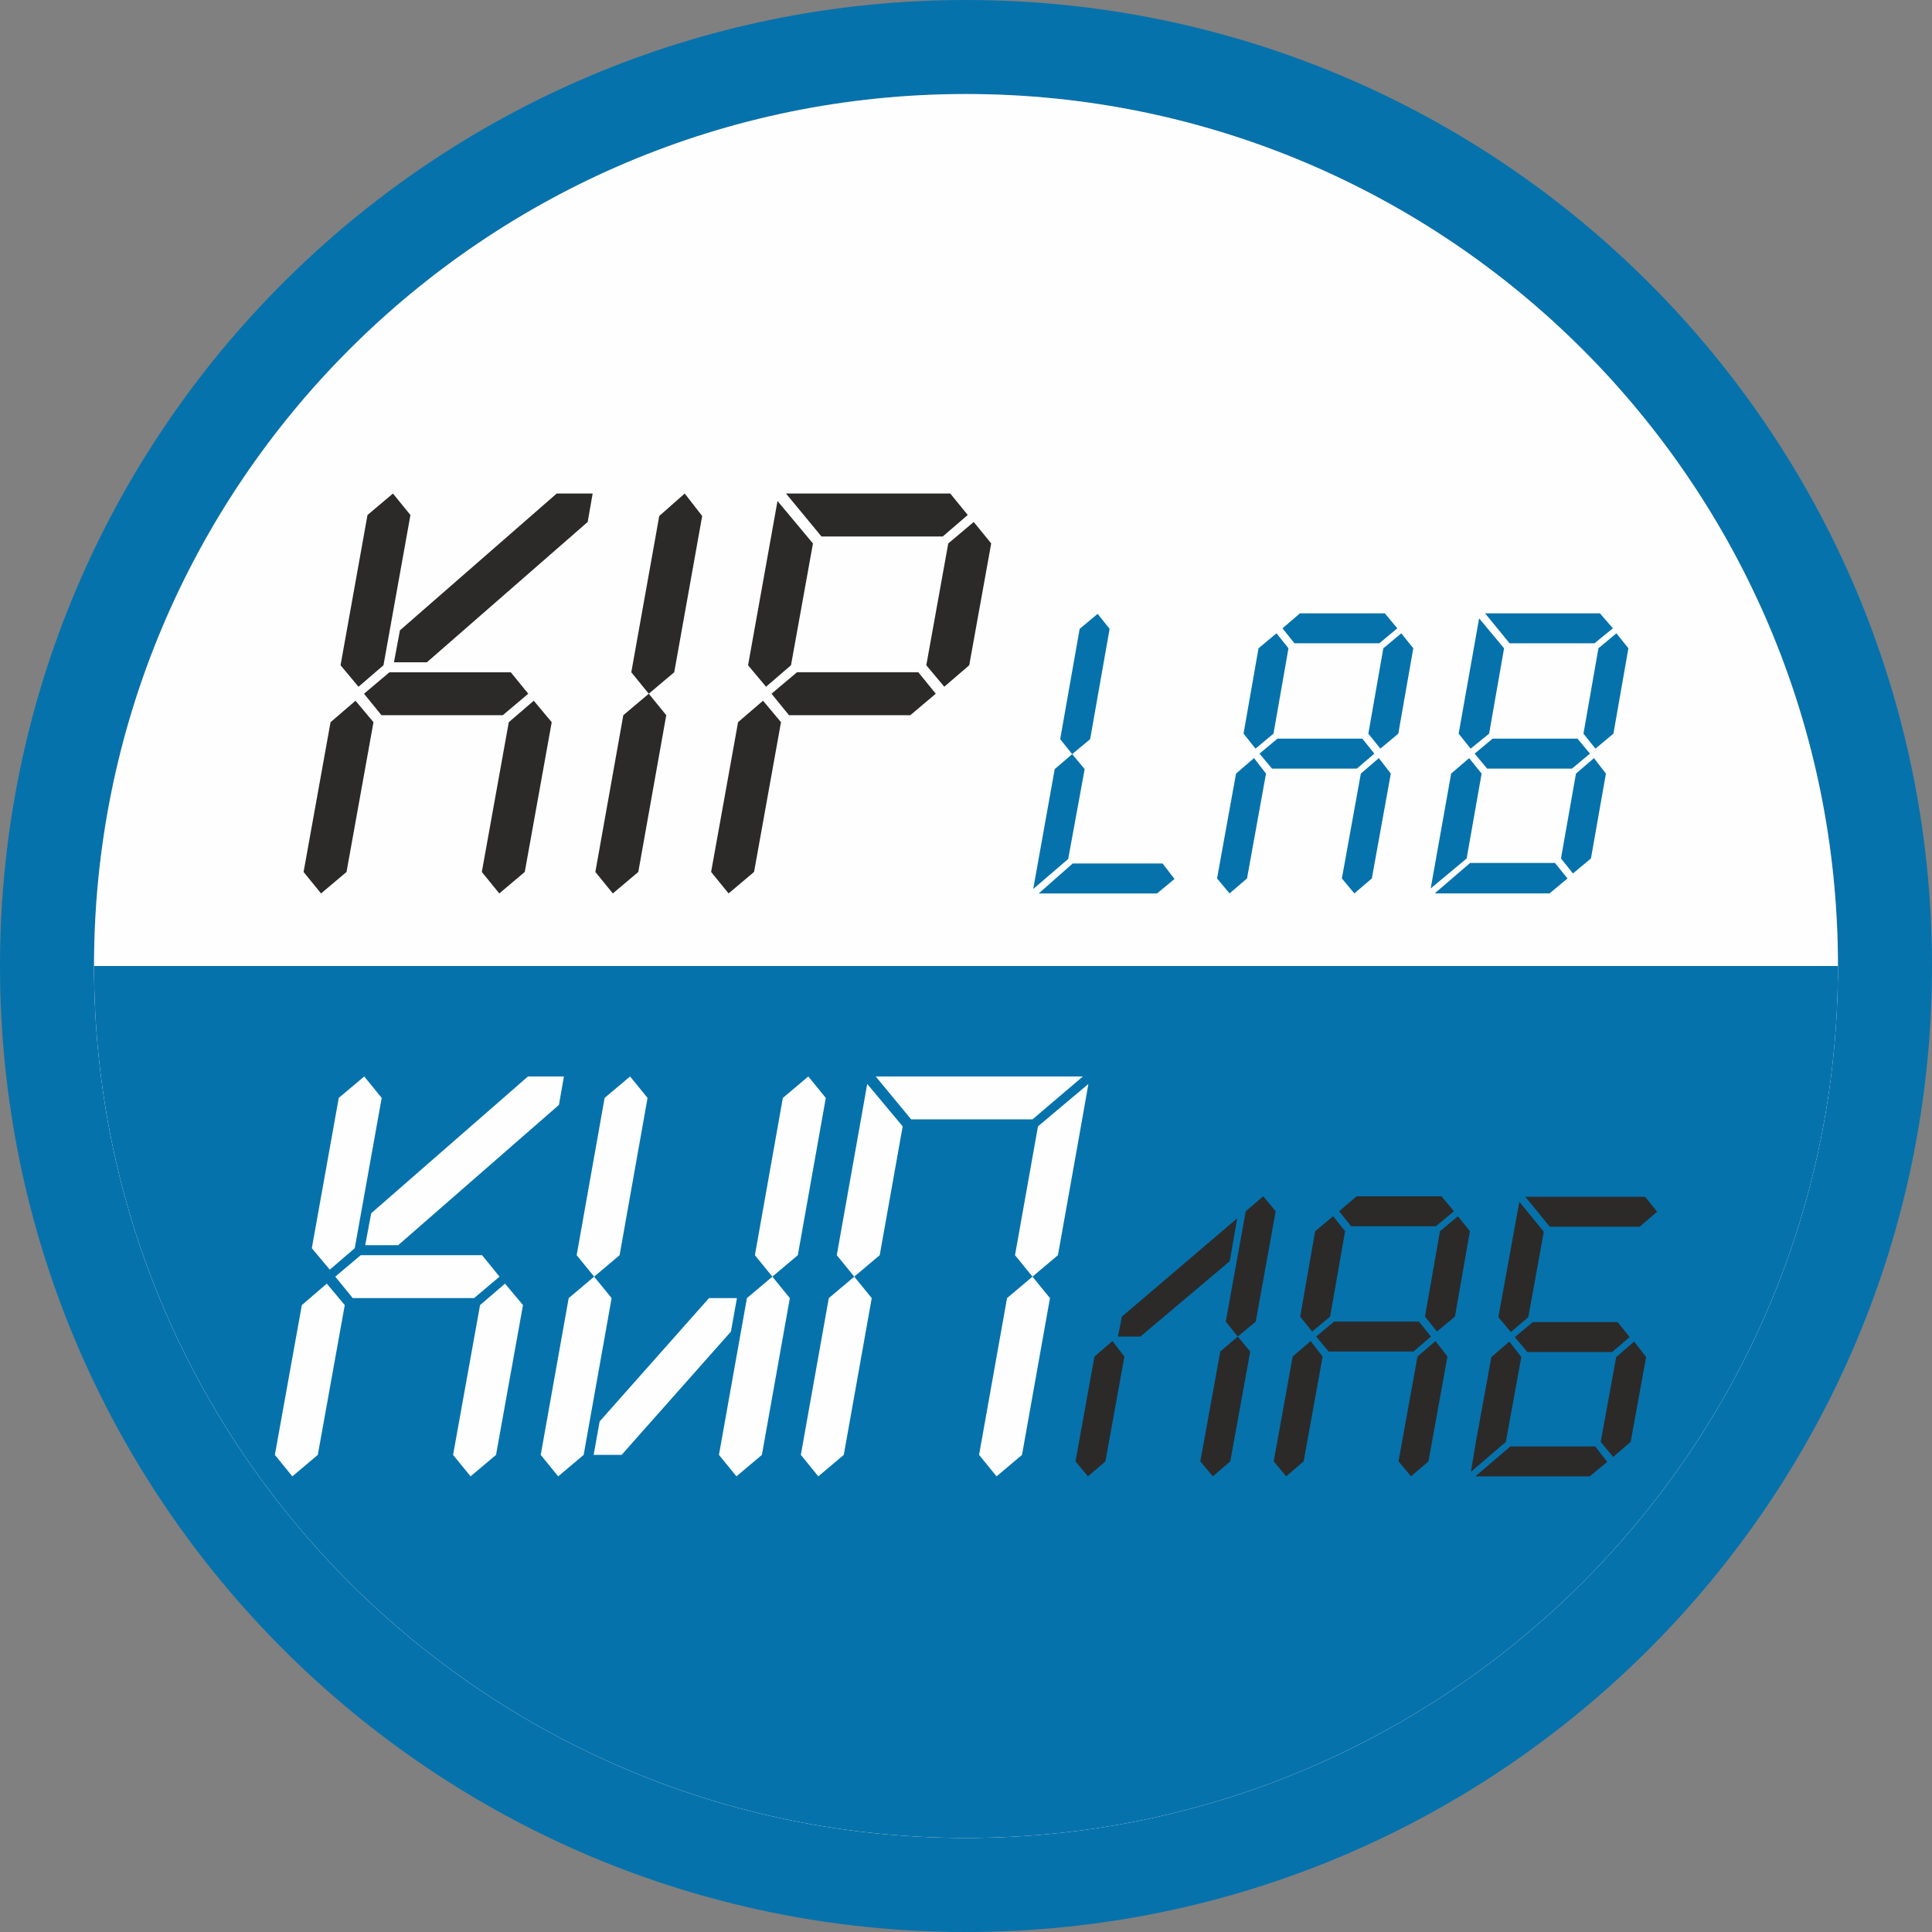 <?xml version="1.0" encoding="UTF-8"?>
<!DOCTYPE svg PUBLIC "-//W3C//DTD SVG 1.1//EN" "http://www.w3.org/Graphics/SVG/1.1/DTD/svg11.dtd">
<!-- Creator: CorelDRAW 2018 (64-Bit) -->
<svg xmlns="http://www.w3.org/2000/svg" xml:space="preserve" width="23.281mm" height="23.281mm" version="1.1" style="shape-rendering:geometricPrecision; text-rendering:geometricPrecision; image-rendering:optimizeQuality; fill-rule:evenodd; clip-rule:evenodd"
viewBox="0 0 1923.41 1923.41"
 xmlns:xlink="http://www.w3.org/1999/xlink">
 <rect x="0" y="0" width="1923.41" height="1923.41" fill="#808080" stroke="none"/>
 <defs>
  <style type="text/css">
   <![CDATA[
    .fil1 {fill:#FEFEFE}
    .fil0 {fill:#0572AC}
    .fil4 {fill:#FEFEFE;fill-rule:nonzero}
    .fil2 {fill:#2B2A29;fill-rule:nonzero}
    .fil5 {fill:#2B2A29;fill-rule:nonzero}
    .fil3 {fill:#0572AC;fill-rule:nonzero}
   ]]>
  </style>
 </defs>
 <g id="Слой_x0020_1">
  <path class="fil0" d="M961.7 1829.79c-479.43,0 -868.08,-388.66 -868.08,-868.08 0,-479.44 388.66,-868.09 868.08,-868.09 479.44,0 868.09,388.66 868.09,868.09 0,479.43 -388.66,868.08 -868.09,868.08zm961.7 -868.08c0,-531.14 -430.57,-961.7 -961.7,-961.7 -531.13,0 -961.7,430.57 -961.7,961.7 0,531.13 430.58,961.7 961.7,961.7 531.14,0 961.7,-430.58 961.7,-961.7z"/>
  <path class="fil1" d="M93.61 961.7c0,479.43 388.66,868.08 868.08,868.08 479.44,0 868.09,-388.66 868.09,-868.08 0,-479.44 -388.66,-868.09 -868.09,-868.09 -479.43,0 -868.08,388.66 -868.08,868.09z"/>
  <g id="_1723481701024">
   <path class="fil2" d="M398.18 627.52l156.06 -136.19 35.79 0 -4.97 28.33 -160.05 139.66 -32.8 0 5.96 -31.81zm108.35 91.46l24.85 -21.37 17.89 21.37 -26.84 149.11 -25.36 21.37 -17.39 -21.37 26.84 -149.11zm-118.8 -49.7l120.78 0 17.4 21.37 -25.35 21.37 -120.78 0 -17.4 -21.37 25.35 -21.37zm-21.87 -156.57l25.35 -21.37 17.4 21.37 -26.84 149.6 -24.85 21.37 -17.89 -21.37 26.84 -149.6zm-36.78 206.27l24.85 -21.37 17.89 21.37 -26.84 149.11 -25.35 21.37 -17.4 -21.37 26.84 -149.11z"/>
   <path class="fil2" d="M620.54 712.02l25.35 -21.37 17.4 21.37 -27.83 156.06 -25.35 21.37 -17.4 -21.37 27.83 -156.06zm50.7 -42.75l-25.36 21.37 -17.39 -21.37 27.83 -155.58 25.35 -22.36 17.39 22.36 -27.83 155.58z"/>
   <path class="fil2" d="M946.03 491.33l17.4 21.37 -24.85 21.37 -120.79 0 -35.29 -42.75 163.52 0zm-152.59 177.94l120.78 0 17.39 21.37 -25.35 21.37 -120.78 0 -17.4 -21.37 25.36 -21.37zm-15.91 49.7l-26.83 149.11 -25.36 21.37 -17.39 -21.37 26.83 -149.11 24.86 -21.37 17.89 21.37zm31.82 -177.94l-21.87 121.27 -24.86 21.37 -17.89 -21.37 29.32 -163.52 35.29 42.25zm177.44 0l-21.87 121.27 -24.85 21.37 -17.89 -21.37 21.87 -121.27 25.35 -21.37 17.4 21.37z"/>
   <path class="fil3" d="M1050.02 765.7l17.39 -14.91 12.43 14.91 -16.4 89.47 -34.79 29.82 21.37 -119.29zm24.85 -139.66l17.89 -14.91 11.92 14.91 -19.38 109.84 -17.89 14.91 -11.93 -14.91 19.39 -109.84zm82.5 233.6l11.93 15.41 -17.39 14.42 -117.8 0 33.8 -29.82 89.46 0z"/>
   <path class="fil3" d="M1378.66 610.62l12.43 14.9 -17.89 14.91 -84.49 0 -11.93 -14.91 17.4 -14.9 84.49 0zm-10.43 139.66l-17.4 14.91 -84.49 0 -12.43 -14.91 17.89 -14.91 84.5 0 11.93 14.91zm-97.42 -119.79l11.93 14.91 -14.91 84.99 -17.89 14.91 -11.92 -14.91 14.9 -84.99 17.89 -14.91zm-40.26 139.66l17.89 -15.41 11.93 15.41 -18.89 104.38 -17.4 14.91 -12.43 -14.91 18.89 -104.38zm142.15 -15.41l11.93 15.41 -18.89 104.38 -17.4 14.91 -12.43 -14.91 18.89 -104.38 17.89 -15.41zm4.48 -109.34l17.89 -14.91 11.93 14.91 -14.91 84.99 -17.89 14.91 -11.93 -14.91 14.91 -84.99z"/>
   <path class="fil3" d="M1591.33 645.41l17.89 -14.91 11.93 14.91 -14.91 84.99 -17.89 14.91 -11.93 -14.91 14.91 -84.99zm-22.36 124.75l17.89 -15.41 11.92 15.41 -14.91 84.5 -17.89 14.91 -11.93 -14.91 14.91 -84.5zm-20.88 88.97l12.43 15.41 -17.89 14.91 -114.32 0 35.29 -30.32 84.5 0zm44.73 -248.51l12.93 14.9 -18.39 14.91 -84.5 0 -24.36 -29.82 114.32 0zm-95.43 34.79l-14.9 84.99 -18.39 14.91 -11.93 -14.91 20.37 -114.81 24.85 29.82zm-52.68 124.75l17.89 -15.41 12.43 15.41 -14.91 84.5 -35.78 29.82 20.37 -114.32zm125.75 -34.79l12.43 14.91 -17.89 14.91 -84.49 0 -12.43 -14.91 17.89 -14.91 84.49 0z"/>
  </g>
  <path class="fil0" d="M1829.79 961.7l-1736.17 0c0,479.43 388.66,868.08 868.08,868.08 479.44,0 868.09,-388.66 868.09,-868.08z"/>
  <g id="_1723481703424">
   <path class="fil4" d="M369.57 1207.85l156.06 -136.19 35.79 0 -4.97 28.33 -160.05 139.66 -32.81 0 5.96 -31.81zm108.35 91.45l24.85 -21.37 17.89 21.37 -26.84 149.12 -25.35 21.37 -17.4 -21.37 26.84 -149.12zm-118.79 -49.7l120.78 0 17.39 21.37 -25.35 21.37 -120.78 0 -17.4 -21.37 25.36 -21.37zm-21.88 -156.57l25.36 -21.36 17.39 21.36 -26.83 149.61 -24.85 21.37 -17.89 -21.37 26.83 -149.61zm-36.77 206.27l24.85 -21.37 17.89 21.37 -26.83 149.12 -25.35 21.37 -17.4 -21.37 26.84 -149.12z"/>
   <path class="fil4" d="M751.54 1249.6l27.83 -156.57 25.35 -21.36 17.4 21.36 -27.83 156.57 -25.36 21.37 -17.39 -21.37zm-177.44 0l27.83 -156.57 25.35 -21.36 17.4 21.36 -27.83 156.57 -25.35 21.37 -17.4 -21.37zm141.66 198.82l27.83 -156.07 25.35 -21.37 17.4 21.37 -27.83 156.07 -25.35 21.37 -17.4 -21.37zm-177.44 0l27.84 -156.07 25.35 -21.37 17.39 21.37 -27.83 156.07 -25.35 21.37 -17.4 -21.37zm167.51 -156.07l27.83 0 -5.96 33.3 -108.85 122.77 -27.83 0 5.96 -33.3 108.86 -122.77z"/>
   <path class="fil4" d="M1083.56 1079.12l-7.45 42.24 -22.87 128.24 -25.35 21.37 -17.39 -21.37 22.86 -128.24 50.2 -42.24zm-81.01 213.23l25.35 -21.37 17.4 21.37 -27.83 156.07 -25.35 21.37 -17.4 -21.37 27.83 -156.07zm-177.44 0l25.36 -21.37 17.39 21.37 -27.83 156.07 -25.35 21.37 -17.4 -21.37 27.83 -156.07zm82.01 -177.94l-35.29 -42.74 206.26 0 -50.2 42.74 -120.78 0zm-31.31 135.19l-25.35 21.37 -17.4 -21.37 30.32 -170.48 35.29 42.24 -22.86 128.24z"/>
   <path class="fil5" d="M1231.75 1212.82l-7.46 42.75 -88.96 75.05 -22.37 0 3.98 -19.88 114.81 -97.92zm-36.78 242.06l19.88 -109.35 17.4 -14.91 12.43 14.91 -19.88 109.35 -17.4 14.91 -12.43 -14.91zm-124.26 0l18.89 -104.38 17.89 -15.41 11.92 15.41 -18.89 104.38 -17.39 14.91 -12.43 -14.91zm149.61 -139.17l19.88 -109.85 17.4 -14.91 12.43 14.91 -19.88 109.85 -17.89 14.9 -11.93 -14.9z"/>
   <path class="fil5" d="M1435.04 1190.95l12.43 14.91 -17.89 14.91 -84.5 0 -11.92 -14.91 17.39 -14.91 84.5 0zm-10.44 139.66l-17.39 14.91 -84.5 0 -12.43 -14.91 17.89 -14.9 84.49 0 11.93 14.9zm-97.41 -119.78l11.92 14.9 -14.9 85 -17.89 14.91 -11.93 -14.91 14.91 -85 17.89 -14.9zm-40.26 139.66l17.89 -15.41 11.93 15.41 -18.89 104.38 -17.4 14.91 -12.42 -14.91 18.89 -104.38zm142.15 -15.41l11.93 15.41 -18.89 104.38 -17.39 14.91 -12.43 -14.91 18.89 -104.38 17.89 -15.41zm4.47 -109.35l17.89 -14.9 11.93 14.9 -14.91 85 -17.89 14.91 -11.93 -14.91 14.91 -85z"/>
   <path class="fil5" d="M1484.74 1351l17.89 -15.41 11.93 15.41 -15.41 84.49 -34.79 29.82 4.97 -29.82 15.41 -84.49zm18.89 88.97l84.49 0 11.93 15.41 -17.4 14.42 -113.82 0 34.8 -29.82zm-11.93 -128.73l20.88 -114.81 24.35 29.82 -15.4 84.99 -17.4 14.91 -12.43 -14.91zm101.89 124.26l15.41 -84.49 17.89 -15.41 11.92 15.41 -15.4 84.49 -17.4 14.91 -12.43 -14.91zm-67.6 -119.28l84.49 0 11.93 14.91 -17.39 14.9 -84.5 0 -12.43 -14.9 17.89 -14.91zm111.83 -124.76l11.93 14.91 -17.39 14.91 -89.47 0 -24.35 -29.82 119.28 0z"/>
  </g>
 </g>
</svg>
